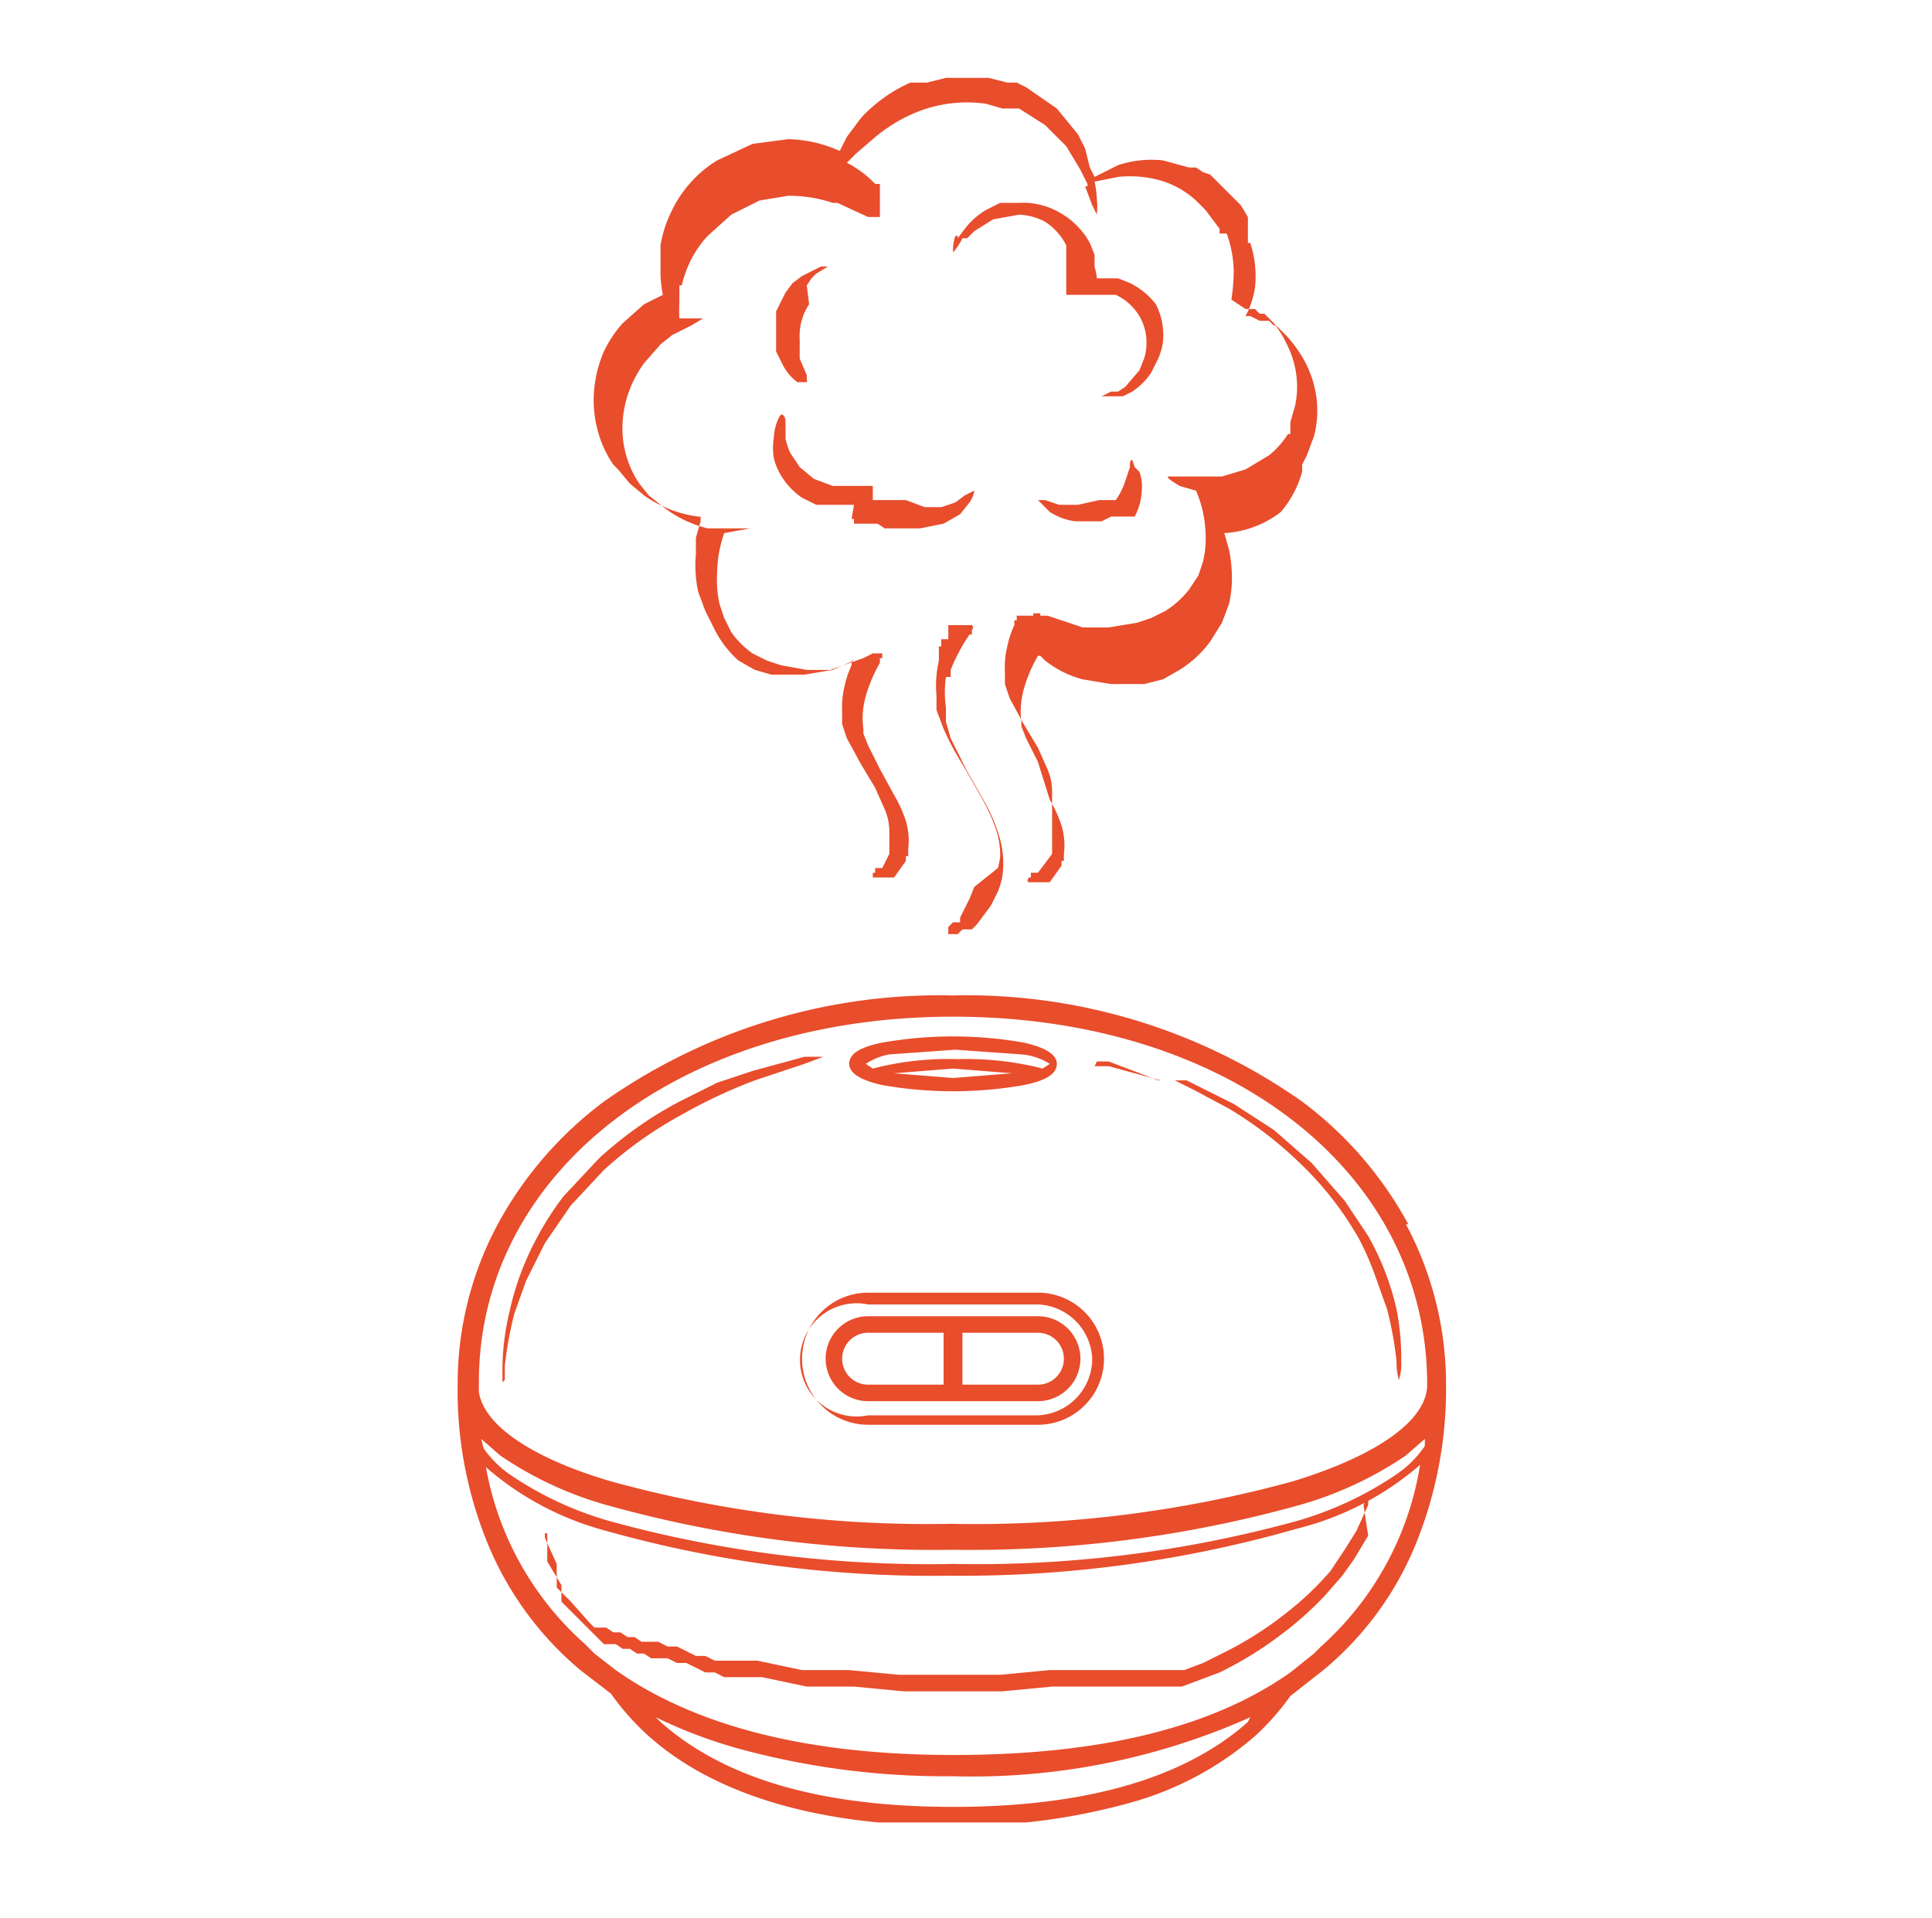 <?xml version="1.0" encoding="UTF-8"?>
<svg xmlns="http://www.w3.org/2000/svg" xmlns:xlink="http://www.w3.org/1999/xlink" width="81.9" height="81.3" viewBox="0 0 81.9 81.3">
  <defs>
    <style>.a{fill:none;}.b{clip-path:url(#a);}.c{fill:#e84d2c;}.d{clip-path:url(#b);}</style>
    <clipPath id="a">
      <rect class="a" x="19.4" y="42.1" width="42" height="35.16"></rect>
    </clipPath>
    <clipPath id="b">
      <rect class="a" x="25.1" y="3.2" width="32" height="34.98"></rect>
    </clipPath>
  </defs>
  <title>Zeichenfläche 31</title>
  <g class="b">
    <path class="c" d="M56,69.8l-.3.3-1,.8c-3.4,2.4-8.2,3.5-14.3,3.5s-10.9-1.2-14.3-3.6l-.9-.7-.4-.4a13.1,13.1,0,0,1-4.2-7.5,12.7,12.7,0,0,0,5.1,2.7,51.2,51.2,0,0,0,14.6,1.9A51.6,51.6,0,0,0,55,64.8a12.6,12.6,0,0,0,5.2-2.7A13.1,13.1,0,0,1,56,69.8ZM52.9,73c-2.7,2.4-6.9,3.6-12.5,3.6S30.7,75.4,28,73l-.2-.2a20.6,20.6,0,0,0,3.4,1.3,33.2,33.2,0,0,0,9.2,1.2A28.9,28.9,0,0,0,53,72.8ZM40.4,43.1c11.7,0,20.1,6.6,20.1,15.6h0c0,1.5-2.1,3-5.7,4.1a51,51,0,0,1-14.5,1.8,50.6,50.6,0,0,1-14.4-1.8c-3.4-1-5.4-2.4-5.6-3.8v-.4C20.3,49.7,28.8,43.1,40.4,43.1ZM20.4,61l.8.7a15.4,15.4,0,0,0,4.5,2.1,51.5,51.5,0,0,0,14.7,1.9,51.8,51.8,0,0,0,14.7-1.9,15.5,15.5,0,0,0,4.5-2.1l.8-.7v.3a4.5,4.5,0,0,1-1.2,1.2,14.7,14.7,0,0,1-4.3,2,51.2,51.2,0,0,1-14.5,1.8,50.9,50.9,0,0,1-14.5-1.8,14.6,14.6,0,0,1-4.3-2,4.6,4.6,0,0,1-1.1-1.1Zm39.3-9.1a16,16,0,0,0-4.5-5.2,24.7,24.7,0,0,0-14.8-4.5,24.7,24.7,0,0,0-14.8,4.5,16,16,0,0,0-4.5,5.2,14.3,14.3,0,0,0-1.7,6.8,17.1,17.1,0,0,0,1.3,6.8,13.9,13.9,0,0,0,3.9,5.3l1.3,1a10.8,10.8,0,0,0,1.6,1.8c2.8,2.5,7.2,3.8,12.8,3.8a26.9,26.9,0,0,0,7.7-1,13.6,13.6,0,0,0,5.2-2.8,10.8,10.8,0,0,0,1.5-1.7l1.4-1.1a13.6,13.6,0,0,0,3.9-5.3,17.5,17.5,0,0,0,1.3-6.8,14.4,14.4,0,0,0-1.7-6.8"></path>
  </g>
  <path class="c" d="M46.5,45H47l2.1.8h.7l.4.2.4.2,1.5.8a16.7,16.7,0,0,1,3.1,2.4,13.9,13.9,0,0,1,2.4,3.1,12,12,0,0,1,.7,1.6l.5,1.4a15.2,15.2,0,0,1,.4,2.2,2.8,2.8,0,0,0,.1.8,2.2,2.2,0,0,0,.1-.8,10.8,10.8,0,0,0-.2-2.2,11.4,11.4,0,0,0-1.2-3.1L57,50.9l-1.4-1.6-1.6-1.4-1.7-1.1-1.6-.8-.4-.2H49.2l-2.2-.6h-.6"></path>
  <path class="c" d="M21.4,58.5v-.6a16.2,16.2,0,0,1,.4-2.2l.5-1.4.8-1.6,1.1-1.6,1.4-1.5A16.9,16.9,0,0,1,29,47.2a21.5,21.5,0,0,1,3-1.4l2.1-.7.8-.3h-.8l-2.2.6-1.5.5-1.6.8a16.3,16.3,0,0,0-3.4,2.4l-1.5,1.6a12.5,12.5,0,0,0-1.1,1.7,12,12,0,0,0-1.2,3.2,10.7,10.7,0,0,0-.3,2.3c0,.1,0,.3,0,.4v.3"></path>
  <path class="c" d="M58,65.1l-.6,1-.5.7-.7.8a13.7,13.7,0,0,1-1.9,1.7,15.2,15.2,0,0,1-2.6,1.6l-.8.3-.8.3H44.6l-2.1.2H38.3l-2.1-.2h-2l-1.9-.4H30.7l-.4-.2h-.4l-.4-.2-.4-.2h-.4l-.4-.2h-.7l-.3-.2h-.3l-.3-.2h-.3l-.3-.2h-.5l-.2-.2-.8-.8-.2-.2-.2-.2-.2-.2-.2-.2v-.7l-.6-1V65h-.1v.2l.5,1.1v1l.2.2.2.2.2.2.8.9.2.2h.5l.3.2h.3l.3.2h.3l.3.2h.7l.4.2h.4l.4.2.4.2h.4l.4.2h1.8l1.9.4h2l2.1.2h4.3l2.1-.2h5.7l.8-.3.8-.4a14.9,14.9,0,0,0,2.7-1.7,12.9,12.9,0,0,0,1.9-1.8l.6-.9.5-.8.5-1.1v-.4l-.2.4"></path>
  <path class="c" d="M46.3,57.6A2.4,2.4,0,0,1,44,60H36.8a2.4,2.4,0,1,1,0-4.7H44A2.4,2.4,0,0,1,46.3,57.6Zm-9.5-2.8a2.8,2.8,0,0,0,0,5.6H44a2.8,2.8,0,0,0,0-5.6H36.8"></path>
  <path class="c" d="M45.1,57.6A1.1,1.1,0,0,1,44,58.7H40.8V56.5H44A1.1,1.1,0,0,1,45.1,57.6Zm-9.4,0a1.1,1.1,0,0,1,1.1-1.1h3.2v2.2H36.8A1.1,1.1,0,0,1,35.7,57.6Zm1.1-1.8a1.8,1.8,0,0,0,0,3.6H44a1.8,1.8,0,0,0,0-3.6H36.8"></path>
  <path class="c" d="M41.3,37.6l-.2.5-.4.8v.2h-.3l-.2.2v.3h.4l.2-.2h.4l.2-.2.6-.8.3-.6a3.4,3.4,0,0,0,.2-.7,4,4,0,0,0-.1-1.5,7.4,7.4,0,0,0-.6-1.5l-.8-1.4-.7-1.4-.2-.7v-.3h0V30a4.6,4.6,0,0,1,0-1.3h.2v-.3a7.7,7.7,0,0,1,.8-1.5h.1v-.2q.1-.1,0-.2h-1v.6h-.3v.3h-.1v.6a4.8,4.8,0,0,0-.1,1.5v.2h0v.4l.3.8a11.8,11.8,0,0,0,.8,1.5l.8,1.4a7.6,7.6,0,0,1,.6,1.3,3.4,3.4,0,0,1,.2,1.2,3,3,0,0,1-.1.5"></path>
  <g class="d">
    <path class="c" d="M26.2,19.9l.5.6.6.5a5.1,5.1,0,0,0,2.3.9h.1v.2l-.2.7v.7a5.3,5.3,0,0,0,.1,1.6l.3.8.4.8A4.5,4.5,0,0,0,31.3,28l.7.4.7.2h1.4l1.2-.2.9-.4h-.1v.2a4.2,4.2,0,0,0-.3.9,3.8,3.8,0,0,0-.1,1.1v.2h0v.3l.2.6.6,1.1.6,1,.4.9a2.4,2.4,0,0,1,.2.9h0V36h0v.2l-.3.6h-.3v.2h-.1v.2h.9l.5-.7v-.2h.1v-.3h0a3,3,0,0,0-.1-1.2,5.4,5.4,0,0,0-.5-1.1l-.6-1.1-.5-1-.2-.5v-.2h0a3.3,3.3,0,0,1,0-.9,4,4,0,0,1,.2-.8,6.3,6.3,0,0,1,.5-1.1v-.2h.1c0-.1,0-.1,0-.2h-.4l-.4.2-1.4.5h-1l-1.1-.2-.6-.2-.6-.3a3.8,3.8,0,0,1-.9-.9l-.3-.6-.2-.6a4.7,4.7,0,0,1-.1-1.3,5.3,5.3,0,0,1,.3-1.7h0l1.1-.2H30a5,5,0,0,1-2-1l-.5-.4-.4-.5a4.2,4.2,0,0,1-.7-2.7,4.6,4.6,0,0,1,.3-1.3,4.9,4.9,0,0,1,.6-1.1l.7-.8.5-.4.4-.2.4-.2.5-.3h-1a6.5,6.5,0,0,1,0-.7v-.7h.1a5,5,0,0,1,.4-1.1,4.5,4.5,0,0,1,.7-1l1-.9,1.2-.6,1.2-.2a5.8,5.8,0,0,1,1.9.3h.2l1.3.6h.5s0-.1,0-.2V7.8h-.2a4.4,4.4,0,0,0-1.2-.9l.4-.4.7-.6a6.6,6.6,0,0,1,2-1.2,5.7,5.7,0,0,1,2.8-.3l.7.2h.7l1.1.7.9.9.3.5.3.5.3.6s0,.1,0,.1H46l.3.8.2.4V9a2,2,0,0,0,0-.5,4.4,4.4,0,0,0-.1-.8l1-.2a4.8,4.8,0,0,1,1.6.1,3.8,3.8,0,0,1,1.7.9l.4.4.3.4.3.4v.2H52a4.9,4.9,0,0,1,.3,1.6,8.3,8.3,0,0,1-.1,1.2h0l.3.2.3.2h.4l.2.2h.2l.2.2.2.2a4.7,4.7,0,0,1,.6,1,3.9,3.9,0,0,1,.3,2.5l-.2.7v.5h-.1a3.8,3.8,0,0,1-.8.9l-1,.6-1,.3H49.5c0,.1.2.2.5.4l.7.2h0a4.9,4.9,0,0,1,.4,1.7,4.3,4.3,0,0,1-.1,1.3l-.2.6-.4.6a3.9,3.9,0,0,1-1,.9l-.6.3-.6.2-1.2.2H45.9l-1.5-.5h-.3s0-.1,0-.1h-.3s0,0,0,.1h-.7v.2h-.1v.2a4.2,4.2,0,0,0-.3.9,3.8,3.8,0,0,0-.1,1.1v.2h0v.3l.2.6.6,1.1.6,1,.4.9a2.4,2.4,0,0,1,.2.9h0V36h0v.2L44,37h-.3v.2h-.1c0,.1-.1.1,0,.2h.9l.5-.7v-.2h.1v-.3h0a2.9,2.9,0,0,0-.1-1.2,5.5,5.5,0,0,0-.5-1.1L44,32.3l-.5-1-.2-.5v-.2h0a3.3,3.3,0,0,1,0-.9,4,4,0,0,1,.2-.8,6.3,6.3,0,0,1,.5-1.1h.1l.2.2a4.3,4.3,0,0,0,1.6.8l1.2.2h1.4l.8-.2.7-.4a4.7,4.7,0,0,0,1.3-1.2l.5-.8.3-.8a5,5,0,0,0,.1-1.6,5.6,5.6,0,0,0-.1-.7l-.2-.7h0a4.3,4.3,0,0,0,2.4-.9A4.5,4.5,0,0,0,55.2,20v-.3l.2-.4.3-.8a4.3,4.3,0,0,0,.1-1.7,4.6,4.6,0,0,0-.5-1.5,5.3,5.3,0,0,0-.8-1.1l-.2-.2-.2-.2H54l-.2-.2h-.4l-.4-.2h-.2a3.8,3.8,0,0,0,.4-1.2,4.5,4.5,0,0,0-.2-1.9h-.1V9.2l-.3-.5L52,8.1l-.5-.5-.2-.2L51,7.3l-.3-.2h-.3l-1.1-.3a4.5,4.5,0,0,0-1.9.2l-1,.5-.2-.4L46,6.3l-.3-.6-.9-1.1-1.3-.9-.4-.2h-.4l-.8-.2H40.1l-.8.2h-.7a6.3,6.3,0,0,0-2.1,1.5l-.6.8-.3.6a5.6,5.6,0,0,0-2.2-.5l-1.5.2-1.5.7a5.1,5.1,0,0,0-2,2.3,5,5,0,0,0-.4,1.3v.6c0,.1,0,.2,0,.3s0,.2,0,.3a5,5,0,0,0,.1.9l-.8.4-.9.8a5,5,0,0,0-.8,1.2,5.2,5.2,0,0,0-.4,1.5,4.9,4.9,0,0,0,.1,1.7,4.7,4.7,0,0,0,.7,1.6"></path>
  </g>
  <path class="c" d="M43.1,9.1a2.5,2.5,0,0,1,1.2.3,2.6,2.6,0,0,1,.9,1v1.1h0v1h2.1a2.3,2.3,0,0,1,1,.9,2.2,2.2,0,0,1,.3,1.2,2.1,2.1,0,0,1-.1.6l-.2.5-.6.7-.3.2h-.3l-.4.2h.9l.4-.2a2.9,2.9,0,0,0,.8-.8l.3-.6a2.8,2.8,0,0,0,.2-.7,2.9,2.9,0,0,0-.3-1.6A3.1,3.1,0,0,0,47.9,12l-.5-.2h-.9a3.3,3.3,0,0,0-.1-.5v-.5l-.2-.5a3.3,3.3,0,0,0-1.3-1.3,3.1,3.1,0,0,0-1.7-.4h-.8l-.6.3a3.2,3.2,0,0,0-.9.8l-.3.4V10h-.1a1.8,1.8,0,0,0-.1.5c0,.1,0,.2,0,.2s.2-.2.4-.6h.2l.3-.3.8-.5,1.1-.2"></path>
  <path class="c" d="M34.2,12.1l.2-.3.2-.2.5-.3h-.3l-.8.4-.4.3-.3.4-.2.4-.2.4v.7c0,.1,0,.1,0,.2v.8l.3.6a2.1,2.1,0,0,0,.6.7h.4a.1.1,0,0,0,0-.1v-.2l-.3-.7v-.8a2.7,2.7,0,0,1,0-.3,2.4,2.4,0,0,1,.4-1.2"></path>
  <path class="c" d="M36.1,22h.1v.2h1l.3.2H39l1-.2.7-.4.4-.5c.2-.3.2-.5.2-.5l-.4.2-.4.3-.6.2h-.7l-.8-.3H37v-.6H35.3l-.8-.3-.6-.5-.4-.6a3,3,0,0,1-.2-.6v-.5c0-.3,0-.4-.1-.5s-.2.1-.3.4a2.3,2.3,0,0,0-.1.6,2.6,2.6,0,0,0,0,.8,2.6,2.6,0,0,0,.4.9,3,3,0,0,0,.8.8l.6.3h1.6"></path>
  <path class="c" d="M48,19.5c-.1,0-.1.1-.1.3l-.2.6a3,3,0,0,1-.4.8h-.7l-.9.2h-.8l-.6-.2H44l.5.5a2.5,2.5,0,0,0,1.1.4h1.1l.4-.2h1a2.5,2.5,0,0,0,.3-1.1,1.8,1.8,0,0,0-.1-.8l-.2-.2"></path>
  <path class="c" d="M37.7,44.7l2.8-.2,2.8.2a2.6,2.6,0,0,1,1.2.4l-.3.2a13,13,0,0,0-3.6-.4,12.7,12.7,0,0,0-3.6.4l-.3-.2A2.7,2.7,0,0,1,37.7,44.7Zm.2.8,2.5-.2,2.5.2-2.5.2Zm-.5.5a17.3,17.3,0,0,0,6,0c1-.2,1.4-.5,1.4-.9s-.5-.7-1.4-.9a17.3,17.3,0,0,0-6,0c-1,.2-1.4.5-1.4.9s.5.7,1.4.9"></path>
</svg>
